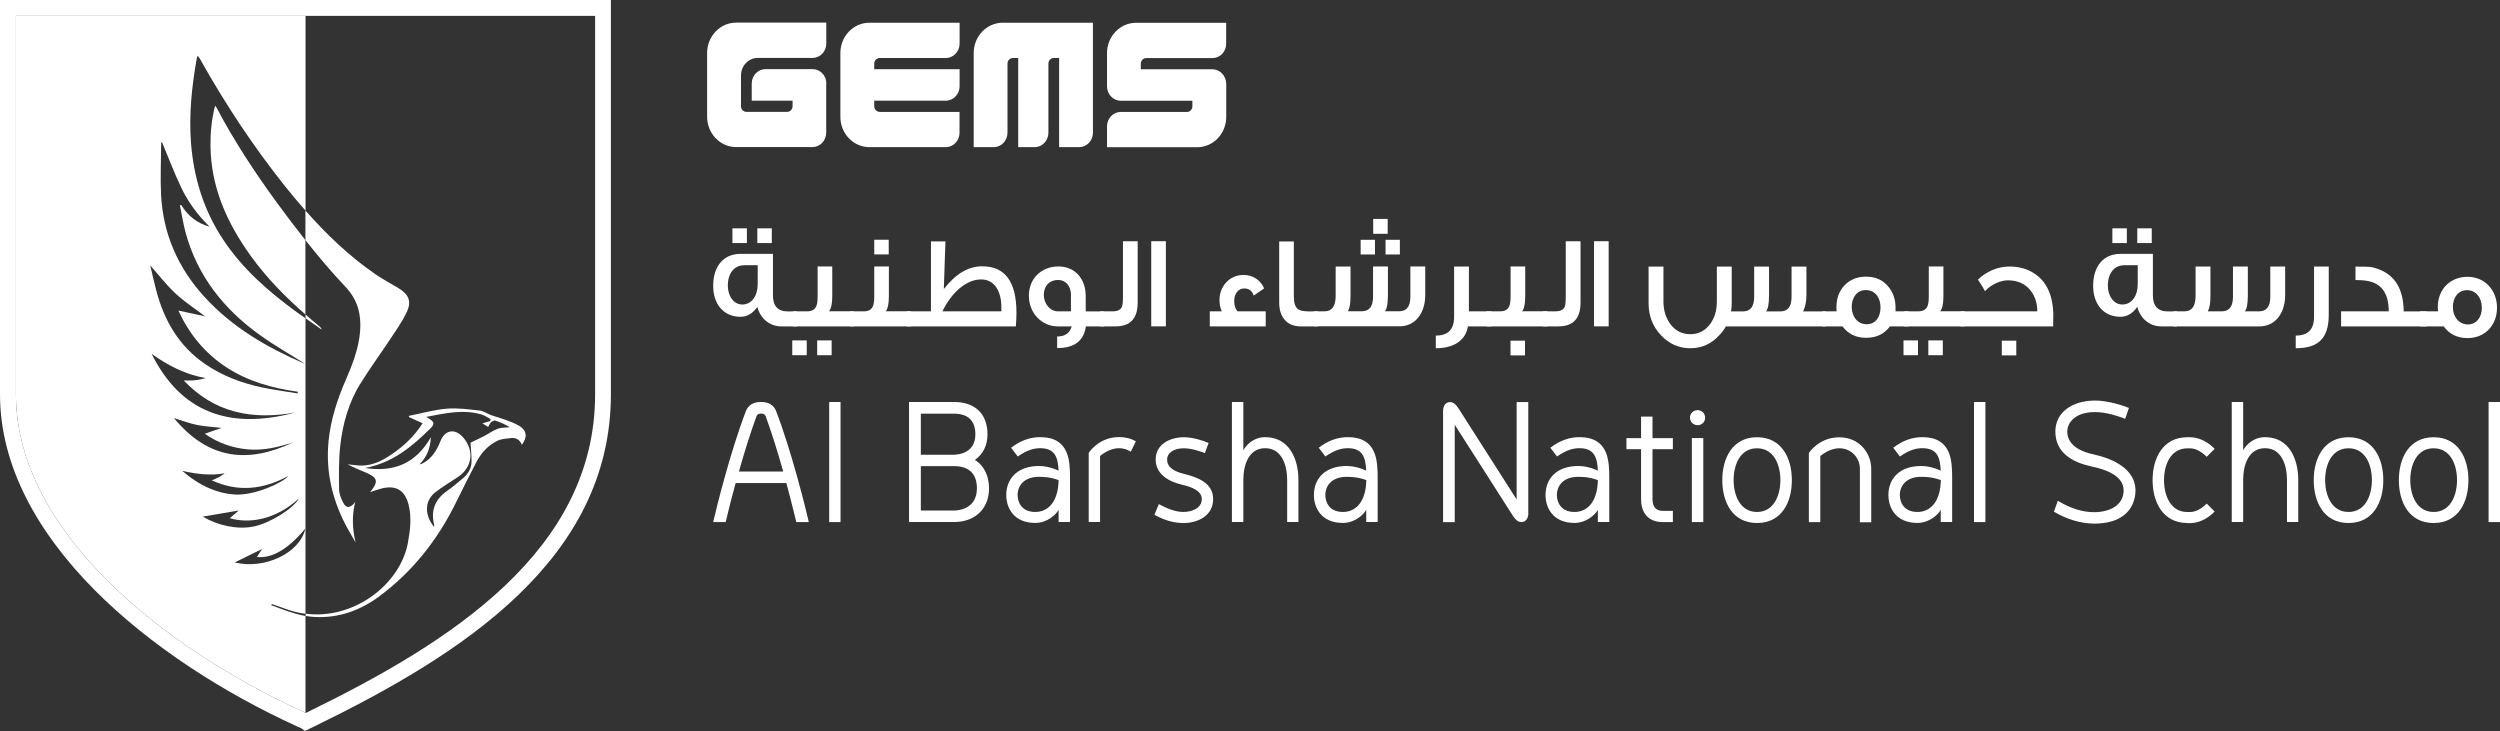 <svg width="342" height="100" viewBox="0 0 342 100" fill="none" xmlns="http://www.w3.org/2000/svg">
<rect x="0" y="0" width="342" height="100" fill="#333333" stroke="none"/>
<path d="M167.75 11.44V15.995C167.75 18.283 165.969 20.141 163.778 20.141H151.441V17.276C151.441 16.195 152.29 15.313 153.328 15.313H162.384C162.793 15.313 163.118 14.967 163.118 14.547V13.781H153.328C152.29 13.781 151.441 12.899 151.441 11.808V7.263C151.441 4.975 153.223 3.117 155.413 3.117H167.74V5.983C167.74 7.074 166.901 7.956 165.853 7.945H156.797C156.399 7.945 156.063 8.292 156.063 8.711V9.478H165.853C166.891 9.478 167.74 10.37 167.74 11.451M137.175 3.107C134.984 3.107 133.202 4.965 133.202 7.253V20.13H135.938C136.976 20.13 137.825 19.249 137.825 18.157V8.701C137.825 8.281 138.16 7.935 138.559 7.935H139.292V20.13H141.535C142.573 20.13 143.422 19.249 143.422 18.157V8.701C143.422 8.281 143.747 7.935 144.156 7.935H144.89V20.13H147.625C148.663 20.13 149.512 19.249 149.512 18.157V3.107H137.175ZM120.331 15.303C119.933 15.303 119.597 14.956 119.597 14.536V13.77H129.387C130.425 13.77 131.274 12.889 131.274 11.797V9.467H119.597V8.701C119.597 8.281 119.933 7.935 120.331 7.935H129.387C130.425 7.935 131.274 7.043 131.274 5.962V3.107H118.937C116.746 3.107 114.964 4.965 114.964 7.253V15.985C114.964 18.273 116.746 20.13 118.937 20.13H129.377C130.414 20.13 131.263 19.249 131.263 18.168V15.313H120.31L120.331 15.303ZM113.046 11.43C113.046 10.338 112.207 9.457 111.159 9.457H104.723C103.686 9.457 102.837 10.338 102.837 11.43V13.77H108.424V14.536C108.424 14.956 108.088 15.303 107.69 15.303H102.103C101.694 15.303 101.369 14.956 101.369 14.536V10.317C101.369 9.005 102.396 7.924 103.654 7.924H111.149C112.197 7.924 113.036 7.043 113.036 5.951V3.096H100.698C98.518 3.096 96.736 4.954 96.736 7.242V15.974C96.736 18.262 98.518 20.12 100.698 20.12H111.138C112.186 20.12 113.025 19.238 113.025 18.147V11.43H113.046Z" fill="white"/>
<path d="M100.636 66.079C100.143 67.832 99.692 69.648 99.273 71.421H97.564C97.973 69.606 99.933 61.703 102.04 56.235C102.355 55.405 103.109 54.996 104 54.996H104.21C105.101 54.996 105.855 55.405 106.17 56.235C108.277 61.703 110.237 69.606 110.646 71.421H108.937C108.507 69.648 108.046 67.853 107.575 66.079H100.625H100.636ZM107.145 64.505C106.38 61.776 105.562 59.184 104.755 56.969C104.671 56.738 104.482 56.581 104.22 56.581H104.011C103.759 56.581 103.56 56.728 103.476 56.969C102.669 59.194 101.851 61.776 101.086 64.505H107.145Z" fill="white"/>
<path d="M114.985 54.996H113.434V71.421H114.985V54.996Z" fill="white"/>
<path d="M124.366 54.996H130.572C133.339 54.996 135.089 56.602 135.089 59.394C135.089 60.978 134.45 62.164 133.36 62.92C134.66 63.707 135.299 65.166 135.299 66.803C135.299 69.732 133.224 71.411 130.561 71.411H124.356V54.986L124.366 54.996ZM130.572 62.196C130.886 62.196 133.433 62.112 133.433 59.404C133.433 56.696 131.253 56.591 130.572 56.591H125.97V62.206H130.572V62.196ZM130.572 69.837C130.918 69.837 133.643 69.732 133.643 66.803C133.643 63.875 131.295 63.77 130.572 63.77H125.97V69.837H130.572Z" fill="white"/>
<path d="M146.378 65.46V71.411H144.816V69.742C144.45 70.424 143.234 71.537 141.619 71.537C138.674 71.537 137.657 69.469 137.657 67.716C137.657 65.533 139.135 63.749 142.133 63.749C143.58 63.749 144.816 64.389 144.816 64.389C144.733 62.532 144.303 61.314 142.301 61.314C141.452 61.314 140.529 61.545 139.23 62.448L138.318 61.251C139.68 60.202 141.022 59.803 142.301 59.803C146.315 59.803 146.378 63.088 146.378 65.46ZM144.816 65.68C144.366 65.512 143.538 65.229 142.133 65.229C140.11 65.229 139.209 66.425 139.209 67.727C139.209 68.598 139.68 70.036 141.619 70.036C143.454 70.036 144.774 68.546 144.816 65.68Z" fill="white"/>
<path d="M154.69 61.787C154.177 61.472 153.621 61.314 153.087 61.314C151.661 61.314 150.487 62.385 150.487 62.385V71.411H148.936V61.955C148.936 61.955 150.277 59.792 153.097 59.792C153.904 59.792 154.722 59.981 155.382 60.37L154.701 61.776L154.69 61.787Z" fill="white"/>
<path d="M157.929 70.414L158.527 68.965C159.459 69.459 160.707 70.036 161.849 70.036C163.107 70.036 164.407 69.501 164.407 68.262C164.407 67.108 162.898 66.572 161.661 66.3C159.889 65.88 158.097 64.872 158.097 62.868C158.097 60.758 160.057 59.813 161.975 59.813C163.149 59.813 164.732 60.307 165.34 60.601L164.826 61.986C164.375 61.797 162.992 61.325 161.965 61.325C160.476 61.325 159.659 62.007 159.659 62.868C159.659 64.064 160.895 64.557 161.902 64.809C163.631 65.24 165.958 65.964 165.958 68.273C165.958 70.582 163.83 71.558 161.839 71.558C160.046 71.516 158.768 70.876 157.919 70.424" fill="white"/>
<path d="M168.526 71.421V54.996H170.088V61.598C170.455 60.915 171.451 59.803 173.075 59.803C176.314 59.803 177.624 62.689 177.624 65.67V71.411H176.084V65.67C176.084 63.581 175.318 61.314 173.075 61.314C170.832 61.314 170.088 63.581 170.088 65.67V71.411H168.526V71.421Z" fill="white"/>
<path d="M188.463 65.46V71.411H186.901V69.742C186.534 70.424 185.318 71.537 183.704 71.537C180.758 71.537 179.742 69.469 179.742 67.716C179.742 65.533 181.209 63.749 184.217 63.749C185.664 63.749 186.901 64.389 186.901 64.389C186.817 62.532 186.387 61.314 184.385 61.314C183.536 61.314 182.614 61.545 181.314 62.448L180.402 61.251C181.765 60.202 183.106 59.803 184.385 59.803C188.4 59.803 188.463 63.088 188.463 65.46ZM186.911 65.68C186.461 65.512 185.633 65.229 184.228 65.229C182.205 65.229 181.304 66.425 181.304 67.727C181.304 68.598 181.775 70.036 183.714 70.036C185.549 70.036 186.869 68.546 186.911 65.68Z" fill="white"/>
<path d="M209.08 70.183C209.08 70.949 208.692 71.421 208.137 71.421C207.644 71.421 207.33 71.096 206.984 70.592L199.007 58.103V71.432H197.414V56.245C197.414 55.479 197.802 55.007 198.347 55.007C198.84 55.007 199.154 55.321 199.5 55.836L207.477 68.325V55.007H209.07V70.183H209.08Z" fill="white"/>
<path d="M220.149 65.46V71.411H218.587V69.742C218.22 70.424 217.005 71.537 215.39 71.537C212.445 71.537 211.428 69.469 211.428 67.716C211.428 65.533 212.896 63.749 215.904 63.749C217.35 63.749 218.587 64.389 218.587 64.389C218.503 62.532 218.074 61.314 216.072 61.314C215.223 61.314 214.3 61.545 213 62.448L212.089 61.251C213.451 60.202 214.793 59.803 216.072 59.803C220.086 59.803 220.149 63.088 220.149 65.46ZM218.587 65.68C218.137 65.512 217.309 65.229 215.904 65.229C213.881 65.229 212.98 66.425 212.98 67.727C212.98 68.598 213.451 70.036 215.39 70.036C217.225 70.036 218.545 68.546 218.587 65.68Z" fill="white"/>
<path d="M227.465 71.421C225.379 71.421 224.499 70.036 224.499 68.283V61.451H222.497V59.939H224.499V56.99H226.061V59.939H228.849V61.451H226.061V68.283C226.061 69.333 226.553 69.889 227.465 69.889H228.849V71.421H227.465Z" fill="white"/>
<path d="M232.235 56.109C232.811 56.109 233.262 56.56 233.262 57.137C233.262 57.714 232.811 58.166 232.235 58.166C231.658 58.166 231.186 57.714 231.186 57.137C231.186 56.56 231.658 56.109 232.235 56.109ZM231.448 71.421H233.01V59.929H231.448V71.421Z" fill="white"/>
<path d="M235.61 65.68C235.61 62.689 236.993 59.813 240.368 59.813C243.744 59.813 245.127 62.7 245.127 65.68C245.127 68.661 243.765 71.547 240.368 71.547C236.972 71.547 235.61 68.661 235.61 65.68ZM243.555 65.68C243.555 63.592 242.674 61.325 240.358 61.325C238.041 61.325 237.161 63.592 237.161 65.68C237.161 67.769 238.052 70.036 240.358 70.036C242.664 70.036 243.555 67.769 243.555 65.68Z" fill="white"/>
<path d="M254.435 64.117C254.435 62.794 253.408 61.325 251.615 61.325C250.19 61.325 249.016 62.395 249.016 62.395V71.432H247.454V61.975C247.454 61.975 248.796 59.824 251.615 59.824C254.435 59.824 255.986 62.07 255.986 64.138V71.442H254.435V64.117Z" fill="white"/>
<path d="M267.055 65.46V71.411H265.493V69.742C265.126 70.424 263.911 71.537 262.296 71.537C259.351 71.537 258.334 69.469 258.334 67.716C258.334 65.533 259.802 63.749 262.81 63.749C264.256 63.749 265.493 64.389 265.493 64.389C265.409 62.532 264.98 61.314 262.978 61.314C262.129 61.314 261.206 61.545 259.907 62.448L258.995 61.251C260.357 60.202 261.699 59.803 262.978 59.803C266.992 59.803 267.055 63.088 267.055 65.46ZM265.504 65.68C265.053 65.512 264.225 65.229 262.82 65.229C260.797 65.229 259.896 66.425 259.896 67.727C259.896 68.598 260.368 70.036 262.307 70.036C264.141 70.036 265.462 68.546 265.504 65.68Z" fill="white"/>
<path d="M271.604 54.996H270.043V71.421H271.604V54.996Z" fill="white"/>
<path d="M280.975 70.015L281.509 68.503C283.197 69.532 284.895 70.067 286.457 70.067C288.637 70.067 290.513 69.102 290.513 67.076C290.513 65.05 287.956 64.19 286.205 63.833C283.585 63.277 281.174 61.996 281.174 59.026C281.174 56.444 283.417 54.796 286.635 54.796C288.385 54.796 290.492 55.5 291.236 55.804L290.723 57.294C290.146 57.063 288.291 56.371 286.635 56.371C283.564 56.371 282.799 58.102 282.799 59.016C282.799 60.978 284.78 61.839 286.467 62.175C289.025 62.752 292.096 64.116 292.138 67.066C292.138 68.136 291.729 71.631 286.467 71.631C284.654 71.61 282.799 71.075 280.985 70.004" fill="white"/>
<path d="M299.234 71.547C295.869 71.547 294.475 68.661 294.475 65.68C294.475 62.7 295.859 59.813 299.234 59.813H299.528C300.702 59.813 301.875 60.306 302.966 61.398L301.876 62.49C300.827 61.461 300.041 61.335 299.528 61.335H299.234C296.928 61.335 296.037 63.602 296.037 65.691C296.037 67.779 296.928 70.046 299.234 70.046H299.528C300.041 70.046 300.827 69.92 301.876 68.892L302.966 69.983C301.875 71.075 300.702 71.568 299.528 71.568H299.234V71.547Z" fill="white"/>
<path d="M305.303 71.421V54.996H306.865V61.597C307.232 60.915 308.227 59.803 309.852 59.803C313.091 59.803 314.401 62.689 314.401 65.67V71.411H312.86V65.67C312.86 63.581 312.095 61.314 309.852 61.314C307.609 61.314 306.865 63.581 306.865 65.67V71.411H305.303V71.421Z" fill="white"/>
<path d="M316.519 65.68C316.519 62.689 317.902 59.813 321.277 59.813C324.652 59.813 326.036 62.7 326.036 65.68C326.036 68.661 324.673 71.547 321.277 71.547C317.881 71.547 316.519 68.661 316.519 65.68ZM324.474 65.68C324.474 63.592 323.594 61.325 321.277 61.325C318.961 61.325 318.08 63.592 318.08 65.68C318.08 67.769 318.971 70.036 321.277 70.036C323.583 70.036 324.474 67.769 324.474 65.68Z" fill="white"/>
<path d="M328.164 65.68C328.164 62.689 329.547 59.813 332.923 59.813C336.298 59.813 337.681 62.7 337.681 65.68C337.681 68.661 336.319 71.547 332.923 71.547C329.526 71.547 328.164 68.661 328.164 65.68ZM336.12 65.68C336.12 63.592 335.239 61.325 332.923 61.325C330.606 61.325 329.726 63.592 329.726 65.68C329.726 67.769 330.617 70.036 332.923 70.036C335.229 70.036 336.12 67.769 336.12 65.68Z" fill="white"/>
<path d="M342 54.996H340.438V71.421H342V54.996Z" fill="white"/>
<path d="M109.042 44.648H106.862C105.3 44.648 104.021 43.588 103.602 41.982C102.973 42.885 102.197 43.336 101.296 43.336C98.99 43.336 97.564 41.604 97.564 39.106C97.564 36.398 98.99 34.73 101.296 34.73H105.74V40.439C105.74 41.846 106.411 42.601 107.753 42.601H109.032V44.658L109.042 44.648ZM103.654 38.896V36.283H101.831C100.426 36.283 99.567 37.395 99.567 39.075C99.567 40.46 100.342 41.657 101.548 41.657C102.858 41.657 103.654 40.429 103.654 38.896ZM102.176 33.25H100.195V31.235H102.176V33.25ZM105.583 33.25H103.602V31.235H105.583V33.25Z" fill="white"/>
<path d="M110.363 48.594H108.382V46.568H110.363V48.594ZM116.778 44.648H108.476V42.591H110.405C111.002 42.591 111.411 42.391 111.631 41.971C111.778 41.699 111.851 41.237 111.851 40.596V36.451H113.853V40.492C113.853 41.552 113.706 42.244 113.402 42.58H116.788V44.637L116.778 44.648ZM113.769 48.594H111.788V46.568H113.769V48.594Z" fill="white"/>
<path d="M124.607 44.648H116.295V42.591H118.172C118.769 42.591 119.167 42.391 119.377 41.971C119.524 41.699 119.597 41.237 119.597 40.596V36.451H121.599V40.492C121.599 41.552 121.452 42.244 121.169 42.58H124.628V44.637L124.607 44.648ZM121.578 34.803H119.597V32.798H121.578V34.803Z" fill="white"/>
<path d="M138.968 44.648H124.041V42.591H127.354V33.019H129.335L129.115 39.547C130.771 37.406 132.5 36.43 134.387 36.43C137.5 36.43 139.051 38.56 139.051 42.779C139.051 43.378 139.02 43.986 138.968 44.658M136.986 42.591V42.013C136.986 39.725 135.959 38.224 134.219 38.224C132.186 38.224 130.152 40.03 128.926 42.591H136.997H136.986Z" fill="white"/>
<path d="M150.99 44.648H148.548C148.275 46.631 146.965 47.618 144.617 47.618V46.033C145.665 46.033 146.326 45.603 146.619 44.648H144.691C142.51 44.648 140.749 42.822 140.749 40.45C140.749 38.078 142.5 36.451 144.785 36.451C147.07 36.451 148.527 38.141 148.527 40.513V42.601H150.99V44.658V44.648ZM146.504 42.591V40.124C146.399 39.064 145.781 38.298 144.743 38.298C143.559 38.298 142.793 39.127 142.793 40.334C142.793 41.541 143.642 42.591 144.722 42.591H146.504Z" fill="white"/>
<path d="M155.634 41.384C155.634 43.567 154.627 44.648 152.615 44.648H150.487V42.591H152.196C152.866 42.591 153.275 42.391 153.474 41.992C153.558 41.782 153.621 41.342 153.621 40.691V33.008H155.634V41.384Z" fill="white"/>
<path d="M159.491 32.998H157.489V44.647H159.491V32.998Z" fill="white"/>
<path d="M165.497 44.648V42.59H167.132C166.933 42.118 166.828 41.614 166.828 41.079C166.828 40.124 167.132 39.295 167.751 38.623C168.38 37.951 169.176 37.616 170.13 37.616C171.377 37.616 172.436 38.298 172.939 39.452L171.503 40.439C171.304 39.788 170.874 39.463 170.224 39.463C169.774 39.463 169.417 39.641 169.166 40.019C168.946 40.323 168.841 40.722 168.841 41.215C168.841 41.793 168.987 42.244 169.291 42.59H173.149V44.648H165.497Z" fill="white"/>
<path d="M180.308 44.648H177.949C176.975 44.648 176.241 44.343 175.717 43.713C175.235 43.136 174.994 42.359 174.994 41.373V33.029H176.996V40.565C176.996 41.446 177.195 42.024 177.572 42.297C177.845 42.496 178.358 42.601 179.113 42.601H180.308V44.658V44.648Z" fill="white"/>
<path d="M179.71 42.59H181.188C182.215 42.59 182.719 41.887 182.719 40.46V36.461H184.752V40.386C184.752 41.446 184.647 42.139 184.427 42.475V42.58H186.303C187.331 42.58 187.834 41.908 187.834 40.575V36.451H189.867V40.376C189.867 41.551 189.72 42.286 189.448 42.58H191.408C192.435 42.58 192.938 41.908 192.938 40.596V36.451H194.972V40.344C194.972 42.937 193.536 44.637 191.481 44.637H179.71V42.58V42.59ZM186.136 32.809H188.096V34.813H186.136V32.809ZM187.855 29.954H189.836V31.98H187.855V29.954ZM189.542 32.809H191.502V34.813H189.542V32.809Z" fill="white"/>
<path d="M200.81 44.648C200.506 46.579 198.861 47.639 196.418 47.639V45.907C198.095 45.907 198.923 45.078 198.923 43.346V36.461H200.946V42.59H204.039V44.648H200.81Z" fill="white"/>
<path d="M211.659 44.648H203.347V42.59H205.223C205.82 42.59 206.208 42.391 206.428 41.971C206.575 41.698 206.649 41.236 206.649 40.596V36.451H208.651V40.491C208.651 41.551 208.504 42.244 208.221 42.58H211.68V44.637L211.659 44.648ZM208.619 48.615H206.638V46.6H208.619V48.615Z" fill="white"/>
<path d="M216.218 41.383C216.218 43.566 215.212 44.648 213.189 44.648H211.061V42.59H212.77C213.441 42.59 213.85 42.391 214.049 41.992C214.133 41.782 214.195 41.341 214.195 40.691V33.008H216.218V41.383Z" fill="white"/>
<path d="M220.065 32.998H218.063V44.647H220.065V32.998Z" fill="white"/>
<path d="M249.771 44.647H236.102C235.872 45.067 235.599 45.435 235.253 45.802C234.153 47.03 232.822 47.639 231.239 47.639C229.656 47.639 228.335 47.04 227.235 45.875C226.103 44.689 225.526 43.22 225.526 41.478V36.471H227.56V41.247C227.56 42.422 227.864 43.43 228.461 44.28C229.163 45.235 230.075 45.718 231.228 45.718C232.381 45.718 233.283 45.235 233.985 44.28C234.583 43.43 234.866 42.422 234.866 41.247V36.471H236.899V41.478C236.899 41.856 236.868 42.233 236.805 42.601H238.44C239.467 42.601 239.97 41.929 239.97 40.596V36.471H242.004V40.397C242.004 41.572 241.857 42.307 241.595 42.601H243.555C244.582 42.601 245.085 41.929 245.085 40.617V36.471H247.119V40.365C247.119 41.215 246.972 41.95 246.668 42.601H249.75V44.658L249.771 44.647Z" fill="white"/>
<path d="M261.122 44.648H258.544C257.768 45.697 256.688 46.211 255.284 46.211C253.879 46.211 252.831 45.687 252.055 44.648H249.299V42.59H251.248C251.227 42.391 251.227 42.192 251.227 41.992C251.227 40.785 251.605 39.799 252.338 39.022C253.093 38.245 254.068 37.846 255.273 37.846C256.479 37.846 257.453 38.245 258.187 39.053C258.921 39.862 259.309 40.859 259.309 42.066V42.59H261.112V44.648H261.122ZM257.254 42.055C257.254 41.425 257.097 40.869 256.772 40.418C256.395 39.935 255.871 39.683 255.242 39.683C254.613 39.683 254.141 39.925 253.785 40.407C253.481 40.817 253.313 41.362 253.313 41.992C253.313 43.294 254.11 44.354 255.347 44.354C255.965 44.354 256.447 44.123 256.783 43.671C257.087 43.252 257.254 42.716 257.254 42.066" fill="white"/>
<path d="M262.38 48.594H260.399V46.568H262.38V48.594ZM268.785 44.647H260.483V42.59H262.412C263.009 42.59 263.418 42.391 263.638 41.971C263.785 41.698 263.858 41.236 263.858 40.596V36.45H265.86V40.491C265.86 41.551 265.713 42.244 265.409 42.58H268.795V44.637L268.785 44.647ZM265.776 48.594H263.795V46.568H265.776V48.594Z" fill="white"/>
<path d="M280.88 43.388V44.648H268.208V42.591H278.7C278.7 41.468 278.396 40.513 277.767 39.725C277.033 38.802 275.985 38.35 274.675 38.35C274.224 38.35 273.721 38.455 273.166 38.697C272.516 38.97 271.981 39.347 271.551 39.83C271.352 39.453 271.027 38.928 270.577 38.245C271.132 37.721 271.761 37.29 272.505 36.965C273.291 36.619 274.088 36.461 274.885 36.461C276.216 36.461 277.369 36.787 278.344 37.448C280.052 38.581 280.901 40.544 280.901 43.378M275.828 48.615H273.847V46.6H275.828V48.615Z" fill="white"/>
<path d="M297.819 44.647H295.639C294.077 44.647 292.798 43.587 292.379 41.981C291.75 42.884 290.975 43.335 290.073 43.335C287.767 43.335 286.342 41.603 286.342 39.106C286.342 36.398 287.767 34.729 290.073 34.729H294.517V40.439C294.517 41.845 295.188 42.601 296.53 42.601H297.809V44.658L297.819 44.647ZM292.442 38.896V36.282H290.618C289.214 36.282 288.354 37.395 288.354 39.074C288.354 40.459 289.13 41.656 290.335 41.656C291.656 41.656 292.442 40.428 292.442 38.896ZM290.954 33.249H288.973V31.234H290.954V33.249ZM294.36 33.249H292.379V31.234H294.36V33.249Z" fill="white"/>
<path d="M297.348 42.591H298.825C299.853 42.591 300.356 41.887 300.356 40.46V36.461H302.389V40.397C302.389 41.457 302.284 42.139 302.064 42.486V42.591H303.941C304.968 42.591 305.471 41.919 305.471 40.586V36.461H307.504V40.397C307.504 41.572 307.358 42.307 307.085 42.591H309.045C310.072 42.591 310.576 41.919 310.576 40.607V36.461H312.609V40.355C312.609 42.947 311.173 44.648 309.119 44.648H297.348V42.591Z" fill="white"/>
<path d="M318.573 36.461V43.042C318.573 46.285 317.148 47.639 314.055 47.639V45.907C315.732 45.907 316.561 45.078 316.561 43.346V36.461H318.573Z" fill="white"/>
<path d="M331.948 44.647H320.261V42.59H326.78C326.78 40.229 325.858 38.854 324.044 38.466C323.489 38.34 322.871 38.308 322.231 38.308V36.471C323.216 36.471 323.845 36.492 324.107 36.503C324.359 36.524 324.726 36.587 325.187 36.755C327.598 37.563 328.803 39.515 328.824 42.601H331.958V44.658L331.948 44.647Z" fill="white"/>
<path d="M341.591 42.087C341.591 44.48 339.956 46.253 337.555 46.253C336.172 46.253 335.071 45.708 334.295 44.648H331.057V42.59H333.541L333.52 42.507C333.499 42.339 333.488 42.181 333.488 42.013C333.488 39.599 335.165 37.867 337.555 37.867C339.945 37.867 341.591 39.725 341.591 42.087ZM339.515 42.087C339.515 40.712 338.687 39.694 337.503 39.694C336.318 39.694 335.553 40.649 335.553 42.003C335.553 43.357 336.402 44.385 337.608 44.385C338.729 44.385 339.515 43.462 339.515 42.097" fill="white"/>
<path d="M68.069 58.669C67.409 58.91 66.822 59.351 66.193 59.677C65.595 59.981 64.987 60.264 64.369 60.558C64.411 61.345 64.516 62.258 64.505 63.151C64.495 64.043 64.065 64.788 63.404 65.365C62.671 65.995 61.927 66.614 61.14 67.17C59.505 68.325 58.908 69.836 59.39 71.778C59.411 71.862 59.39 71.956 59.39 72.082C58.069 70.518 58.038 68.503 59.579 67.317C60.564 66.562 61.654 65.932 62.681 65.229C64.62 63.906 64.914 61.629 63.373 59.855C62.262 58.564 60.878 58.774 60.249 60.359C59.725 61.671 59.023 62.794 57.713 63.444C57.66 63.476 57.587 63.476 57.398 63.518C58.394 62.489 58.876 61.356 58.939 59.813C56.895 63.392 53.919 64.63 49.935 64.022C53.73 63.319 56.382 61.072 58.897 58.596C59.474 58.018 59.411 57.714 58.698 57.273C58.604 57.221 58.51 57.158 58.31 57.032C60.899 56.528 63.352 55.972 65.857 56.696C66.297 56.822 66.696 57.116 67.105 57.326C67.094 57.41 67.073 57.504 67.063 57.599C66.748 57.693 66.444 57.787 65.993 57.913C66.297 58.102 66.539 58.249 66.78 58.407C66.905 58.197 66.989 57.955 67.147 57.798C67.304 57.651 67.597 57.483 67.754 57.535C68.436 57.756 69.096 58.05 69.736 58.449C69.169 58.512 68.582 58.47 68.058 58.658M70.983 58.239C70.417 57.882 69.757 57.661 69.117 57.42C68.467 57.179 67.796 57.011 67.147 56.78C66.643 56.601 66.182 56.224 65.669 56.171C64.149 56.003 62.608 55.783 61.109 55.909C59.358 56.056 57.65 56.549 55.92 56.895C55.931 56.948 55.952 57.011 55.962 57.063C56.56 57.326 57.147 57.599 57.818 57.903C56.665 59.687 55.26 60.999 53.656 62.101C52.168 63.13 50.606 63.885 48.73 63.644C48.342 63.591 47.944 63.56 47.556 63.518C48.363 63.959 49.191 64.284 50.009 64.63C51.696 65.344 51.822 65.869 50.627 67.328C51.204 67.139 51.696 66.95 52.21 66.824C54.139 66.331 55.376 67.055 55.879 68.986C56.34 70.739 56.12 72.491 55.805 74.244C54.746 79.985 48.353 84.813 41.812 83.952V84.257C42.221 84.33 42.63 84.383 43.059 84.404C46.361 84.572 49.296 83.501 51.885 81.58C56.455 78.19 59.883 73.835 62.388 68.724C63.3 66.866 64.233 65.008 65.186 63.182C65.836 61.944 66.769 60.925 68.027 60.306C68.572 60.033 69.243 60.002 69.872 59.928C70.574 59.844 71.119 60.138 71.392 60.852C72.188 59.75 72.073 58.9 71.004 58.228" fill="white"/>
<path d="M49.275 52.529C50.501 50.525 51.906 48.625 53.205 46.662C54.054 45.371 54.977 44.102 55.637 42.706C56.35 41.205 55.899 40.239 54.463 39.389C53.415 38.77 52.325 38.182 51.319 37.489C47.734 35.013 44.631 32.032 41.78 28.799V32.85C43.531 35.065 45.344 37.217 47.294 39.274C48.908 40.984 49.453 43.02 49.264 45.319C49.065 47.681 48.227 49.853 47.294 51.994C46.141 54.639 45.26 57.368 44.956 60.254C44.506 64.63 45.522 68.682 47.65 72.481C47.975 73.058 48.31 73.635 48.646 74.213C48.195 72.345 48.122 70.518 48.604 68.619C48.541 68.713 48.489 68.829 48.405 68.913C47.765 69.542 47.325 69.511 46.927 68.724C46.654 68.188 46.403 67.58 46.392 66.992C46.371 64.966 46.319 62.93 46.55 60.926C46.885 57.966 47.703 55.09 49.264 52.519" fill="white"/>
<path d="M43.636 44.595C43.007 44.081 42.399 43.556 41.791 43.021V43.535C42.525 44.049 43.269 44.574 44.003 45.088C43.94 44.847 43.793 44.721 43.636 44.595Z" fill="white"/>
<path d="M29.642 14.735C29.6 14.662 29.538 14.599 29.422 14.462C28.951 16.32 28.772 18.136 28.793 19.983C28.867 25.661 31.078 30.541 34.328 35.044C36.487 38.025 39.034 40.627 41.78 43.02V32.861C40.449 31.171 39.149 29.46 37.881 27.729C34.852 23.572 32.022 19.29 29.632 14.735" fill="white"/>
<path d="M28.689 31.014C26.991 30.552 25.701 29.555 24.8 28.044C24.737 28.054 24.674 28.075 24.611 28.085C24.863 29.303 25.052 30.541 25.366 31.738C26.98 37.741 30.628 42.307 35.596 45.865C37.556 47.271 39.674 48.468 41.665 49.727C41.718 49.716 41.665 49.748 41.613 49.727C36.487 47.523 31.739 44.752 27.934 40.575C24.339 36.618 22.295 31.969 22.033 26.616C21.918 24.234 22.033 21.841 22.054 19.448C22.096 19.469 22.138 19.49 22.19 19.511C23.049 21.568 23.836 23.656 24.79 25.661C25.743 27.666 27.075 29.45 28.678 31.014M32.106 76.942C33.301 76.354 34.58 75.724 35.848 75.105C35.638 75.42 35.387 75.808 35.145 76.196C37.19 76.427 39.433 75.115 41.77 72.313C41.026 75.671 36.173 77.949 32.116 76.942M32.661 69.836C32.347 70.109 31.896 70.497 31.445 70.886C34.003 71.652 37.64 71.169 40.879 68.199C40.177 69.542 36.927 71.568 34.737 72.019C32.525 72.47 29.905 71.946 27.735 70.676C29.328 70.403 31.047 70.109 32.651 69.836M30.764 64.746C30.502 64.924 30.24 65.113 29.957 65.271C29.674 65.428 29.36 65.543 28.972 65.711C32.578 67.359 36.005 66.981 39.454 65.103C38.584 66.11 34.8 67.8 32.127 67.653C29.81 67.517 27.378 66.53 24.936 64.421C26.97 64.861 28.825 65.092 30.764 64.746ZM23.783 57.189C24.821 57.504 25.848 57.903 26.917 58.123C27.965 58.344 29.045 58.386 30.313 58.533C29.475 58.826 28.773 59.078 28.018 59.341C29.779 60.569 31.739 61.282 33.877 61.471C36.016 61.671 38.059 61.177 40.083 60.516C33.951 63.455 28.49 62.888 23.783 57.179M28.144 51.711C27.85 51.784 27.567 51.879 27.274 51.931C26.949 51.983 26.624 52.025 26.288 52.046C25.963 52.067 25.628 52.046 25.125 52.046C27.169 54.166 29.454 55.615 32.2 56.318C34.936 57.021 37.682 56.916 40.439 56.423C31.089 58.931 24.611 56.182 20.744 48.404C23.049 50.052 25.418 51.249 28.144 51.721M31.005 50.273C33.972 52.193 37.284 53.106 40.743 53.589C40.743 53.663 40.722 53.747 40.722 53.82C39.076 53.547 37.42 53.337 35.806 52.991C33.049 52.403 30.439 51.427 28.091 49.821C24.496 47.376 22.473 43.881 21.383 39.767C21.079 38.612 20.817 37.437 20.555 36.303C21.676 37.573 22.725 38.948 23.962 40.103C25.177 41.247 26.603 42.17 28.049 43.272C26.802 42.999 25.607 42.748 24.402 42.485C25.869 45.676 28.028 48.342 31.026 50.283M2.18 2.172V53.936C2.18 72.701 22.463 88.675 41.445 97.355L41.791 97.512V84.267C40.177 83.984 38.657 83.365 37.116 82.798C37.137 82.745 37.148 82.682 37.169 82.63C37.955 82.903 38.751 83.186 39.548 83.459C40.292 83.711 41.047 83.868 41.791 83.963V43.545C41.403 43.272 41.015 42.999 40.627 42.727C36.739 39.893 33.144 36.765 30.471 32.693C27.85 28.705 26.498 24.307 26.131 19.563C25.827 15.69 26.236 11.891 26.896 8.092C26.917 7.955 26.97 7.819 27.043 7.609C27.179 7.798 27.284 7.934 27.368 8.081C30.785 14.179 34.621 19.994 38.982 25.462C39.894 26.606 40.837 27.729 41.801 28.82V2.172H2.18Z" fill="white"/>
<path d="M41.707 100L41.267 99.654L40.544 99.328C20.943 90.365 0 73.73 0 53.936V0H83.571V53.936C83.571 76.543 63.142 89.547 43.154 99.297L41.707 100ZM2.18 2.172V53.936C2.18 72.701 22.462 88.675 41.456 97.355L41.833 97.534L42.21 97.345C61.591 87.888 81.412 75.346 81.412 53.936V2.173L2.18 2.172Z" fill="white"/>
</svg>
